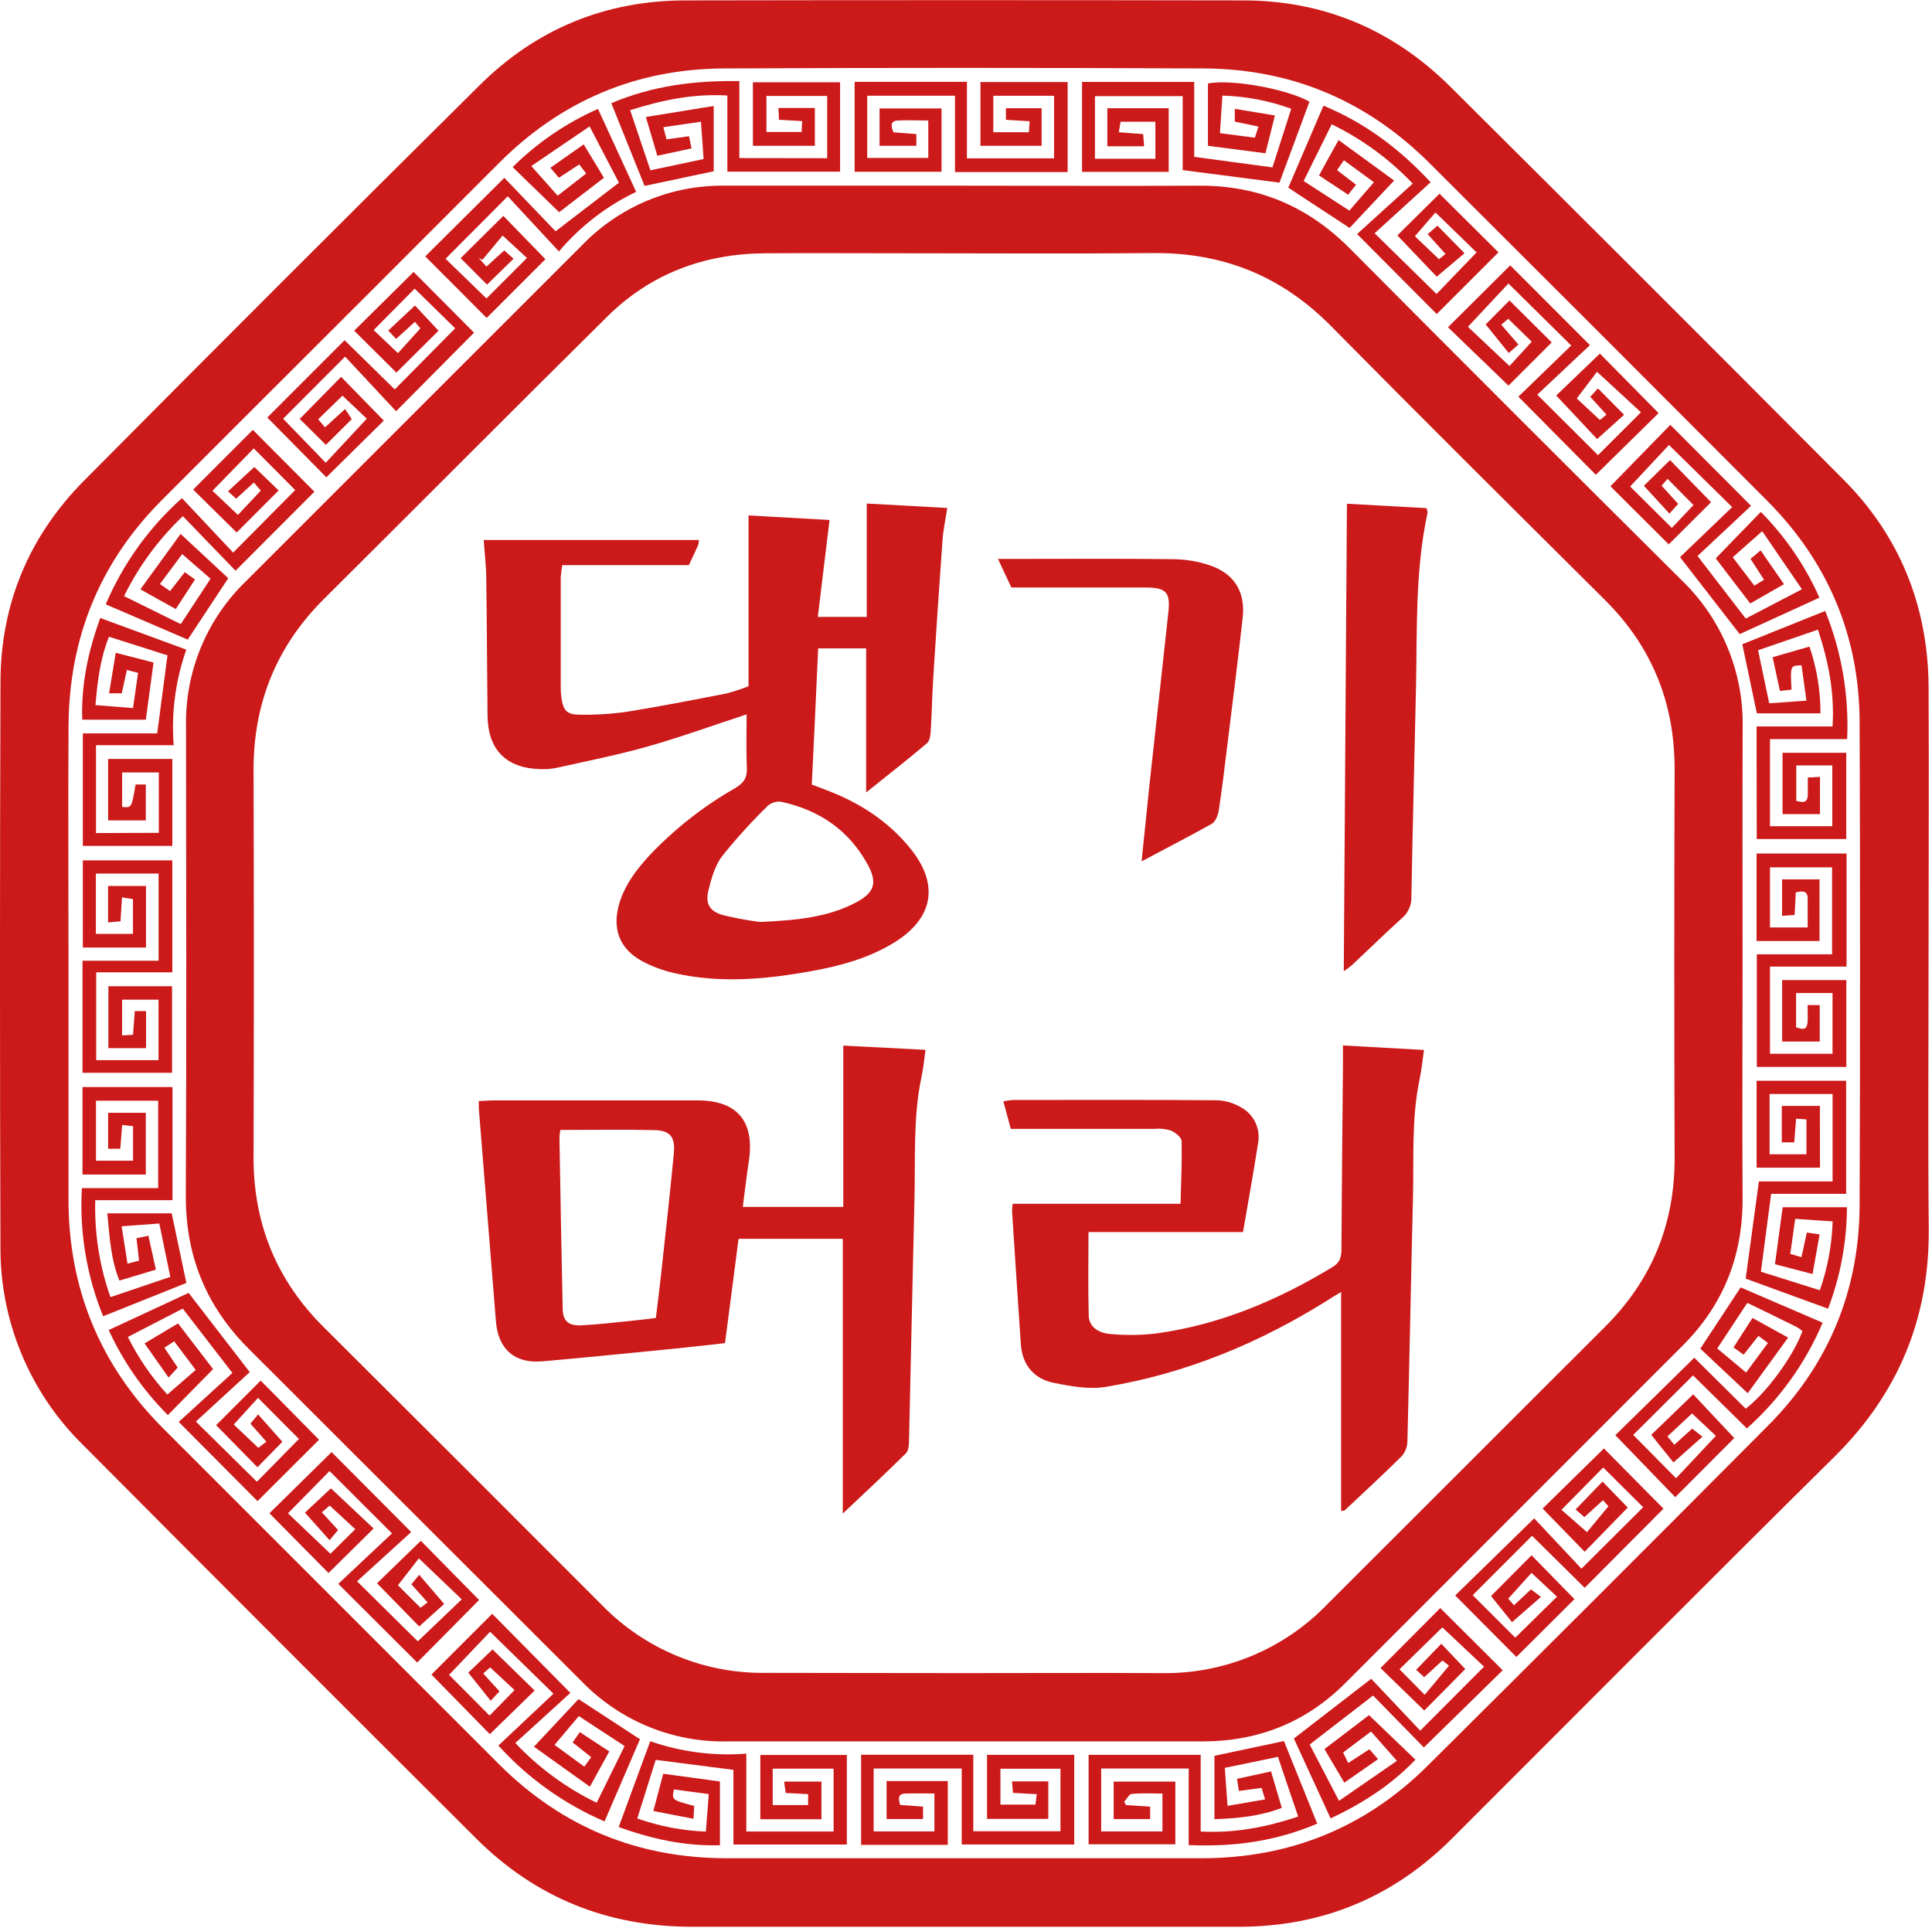 <svg width="477" height="476" viewBox="0 0 477 476" fill="none" xmlns="http://www.w3.org/2000/svg">
<path d="M476.151 237.999C476.151 259.749 475.991 281.499 476.201 303.239C476.411 325.429 468.711 344.059 452.891 359.709C421.251 390.989 389.891 422.579 358.431 454.009C343.924 468.496 326.407 475.739 305.881 475.739C260.887 475.739 215.887 475.739 170.881 475.739C150.061 475.739 132.271 468.599 117.581 453.959C85.094 421.579 52.677 389.129 20.331 356.609C13.851 350.211 8.723 342.578 5.249 334.16C1.776 325.743 0.029 316.714 0.111 307.609C-0.043 261.202 -0.039 214.736 0.121 168.209C0.191 148.999 7.251 132.269 20.781 118.649C53.181 85.982 85.707 53.466 118.361 21.099C132.361 7.159 149.501 0.099 169.301 0.099C215.167 0.019 261.037 0.019 306.911 0.099C326.911 0.099 344.011 7.409 358.111 21.439C390.551 53.692 422.901 86.026 455.161 118.439C469.101 132.439 475.981 149.689 476.161 169.439C476.271 192.289 476.151 215.159 476.151 237.999ZM16.911 237.629C16.911 257.129 16.911 276.629 16.911 296.129C16.911 318.189 24.711 337.129 40.331 352.739C68.004 380.399 95.671 408.066 123.331 435.739C138.771 451.106 157.437 458.799 179.331 458.819C218.451 458.819 257.574 458.819 296.701 458.819C318.401 458.819 337.051 451.289 352.411 436.049C380.531 408.136 408.554 380.136 436.481 352.049C451.481 336.989 459.061 318.649 459.131 297.419C459.271 257.672 459.271 217.926 459.131 178.179C459.031 156.969 451.291 138.679 436.291 123.629C408.671 95.916 381.004 68.249 353.291 40.629C337.771 24.999 319.051 16.999 297.161 16.899C257.667 16.719 218.171 16.719 178.671 16.899C157.071 17.019 138.511 24.899 123.181 40.269C102.161 61.322 81.121 82.356 60.061 103.369C53.354 110.082 46.641 116.799 39.921 123.519C24.591 138.899 17.081 157.519 16.921 179.159C16.801 198.659 16.911 218.159 16.911 237.659V237.629Z" fill="#CC1919"/>
<path d="M430.23 237.998C430.23 257.248 430.12 276.498 430.23 295.748C430.33 309.998 425.54 322.148 415.48 332.208C387.66 360.068 359.833 387.908 332 415.728C322.33 425.338 310.51 429.988 296.84 429.978C257.72 429.978 218.597 429.978 179.47 429.978C172.826 430.098 166.228 428.856 160.083 426.327C153.938 423.799 148.376 420.039 143.74 415.278C116.32 387.898 88.906 360.515 61.5 333.128C50.91 322.598 45.8 310.128 45.88 295.128C46.07 256.498 45.97 217.878 45.93 179.258C45.809 172.617 47.055 166.021 49.591 159.881C52.126 153.742 55.898 148.189 60.67 143.568C88.41 115.855 116.153 88.115 143.9 60.348C148.496 55.635 154.012 51.916 160.105 49.421C166.197 46.927 172.738 45.711 179.32 45.848C198.82 45.848 218.32 45.848 237.82 45.848C257.32 45.848 276.57 45.958 295.94 45.848C310.63 45.738 322.88 50.918 333.23 61.318C360.456 88.705 387.77 116.015 415.17 143.248C420.052 147.935 423.911 153.582 426.507 159.832C429.102 166.082 430.376 172.802 430.25 179.568C430.18 199.048 430.23 218.548 430.23 237.998ZM237.73 413.108C253.98 413.108 270.23 413.028 286.48 413.108C294.125 413.279 301.724 411.868 308.798 408.963C315.872 406.058 322.27 401.723 327.59 396.228C350.49 373.342 373.39 350.462 396.29 327.588C407.86 316.048 413.51 302.178 413.45 285.818C413.35 253.818 413.35 221.818 413.45 189.818C413.45 173.478 407.82 159.638 396.21 148.098C373.61 125.628 350.99 103.168 328.6 80.488C316.48 68.218 302.06 62.368 284.89 62.488C264.52 62.678 244.14 62.538 223.77 62.538C212.15 62.538 200.52 62.468 188.9 62.538C173.9 62.648 160.65 67.538 149.9 78.198C126.53 101.318 103.37 124.638 80.05 147.818C68.26 159.538 62.55 173.628 62.6 190.238C62.7 222.118 62.7 253.992 62.6 285.858C62.6 302.178 68.26 316.068 79.84 327.608C102.78 350.448 125.683 373.328 148.55 396.248C153.831 401.694 160.175 405.996 167.189 408.886C174.202 411.776 181.735 413.193 189.32 413.048C205.49 413.058 221.61 413.108 237.73 413.108Z" fill="#CC1919"/>
<path d="M214.11 23.639V38.999H229.19V29.759C226.72 29.759 224.14 29.609 221.59 29.759C219.72 29.899 219.99 31.229 220.59 32.669L226.24 33.109V35.999H217.16V26.779H232.46V42.409H211V20.209H238.73V39.099H260.24V23.649H245.24V32.649H254.03L254.21 29.939L248.36 29.579V26.719H257.17V35.999H242.07V20.259H263.59V42.479H235.78V23.639H214.11Z" fill="#CC1919"/>
<path d="M204.23 39.059V23.689H189.23V32.589H197.93C197.93 31.819 198 30.939 198.05 29.899L192.32 29.579C192.32 28.579 192.23 27.739 192.18 26.659H201.18V35.999H185.89V20.309H207.41V42.379H179.58V23.579C171.2 23.099 163.58 24.669 155.58 27.209L160.58 42.049L173.72 39.269C173.51 36.389 173.3 33.489 173.06 30.059L163.78 31.399L164.56 34.399L170.11 33.639L170.74 36.639L162.29 38.459L159.47 28.889L176.21 26.169V42.289L159.14 45.899L150.93 25.479C161.05 21.189 171.4 19.849 182.54 20.029V39.029L204.23 39.059Z" fill="#CC1919"/>
<path d="M110.871 413.539L120.871 423.599L127.041 417.299L121.001 411.689L119.311 413.209L123.311 417.609L121.151 419.929L115.611 412.999L121.611 407.269L132.001 417.409C128.271 421.059 124.551 424.679 120.941 428.189C116.151 423.289 111.201 418.249 106.521 413.469L121.521 398.469L140.821 417.999L127.231 430.369C132.975 436.467 139.783 441.465 147.321 445.119L154.211 431.119L142.911 423.729L136.911 430.829L144.261 436.209L145.971 433.869L141.391 430.229L143.151 427.679L150.431 432.449L145.641 441.159L131.831 431.279L142.831 419.529L158.001 429.439L149.261 449.729C139.281 445.441 130.341 439.052 123.051 430.999L136.651 418.189L121.001 402.899L110.871 413.539Z" fill="#CC1919"/>
<path d="M449.34 288.309H433.7V266.859H455.8V294.769H437.28C436.43 301.289 435.62 307.409 434.76 313.999L449.31 318.579C451.224 313.107 452.29 307.374 452.47 301.579L443.23 300.949C442.81 303.949 442.43 306.639 442.01 309.599L444.77 310.409C445.21 308.409 445.63 306.469 446.1 304.329L449.25 304.799C448.67 308.079 448.13 311.109 447.51 314.579L438.23 312.149C438.88 307.349 439.49 302.829 440.13 298.079H456C455.964 306.645 454.386 315.134 451.34 323.139L431 315.709C432.09 307.709 433.13 299.969 434.26 291.709H452.46V270.119H436.9V284.999H446V276.389L443.44 276.219C443.29 278.219 443.15 280.069 442.99 282.059H439.92V273.059H449.32L449.34 288.309Z" fill="#CC1919"/>
<path d="M270.34 39.209H285.26V30.059H276.66L276.23 32.659L282.23 33.109L282.48 36.109H273.4V26.729H288.54V42.429H267.15V20.219H294.84V38.729L314.16 41.329C315.6 36.819 317.16 32.009 318.8 26.859C313.345 24.867 307.605 23.767 301.8 23.599C301.59 26.849 301.4 29.769 301.2 32.879L309.81 33.999L310.72 31.249L304.87 30.039V26.879L314.77 28.509C313.94 31.829 313.2 34.759 312.43 37.849L298.24 35.999V20.599C304.08 19.499 317.61 21.929 323.3 25.099L315.89 45.099L292 41.999V23.739H270.34V39.209Z" fill="#CC1919"/>
<path d="M332.85 48.07L325.65 43.32C327.2 40.51 328.65 37.82 330.49 34.58L344.2 44.58L333.2 56.28L318.07 46.34C320.86 39.85 323.7 33.23 326.76 26.09C337 30.35 345.42 36.62 353.21 45L339.39 57.59L354.67 72.59L364.56 62.32L354.4 52.46L349.33 58.33L355.28 64L356.89 62.7L352.48 57.82L354.9 55.72L361.58 62.53L354.72 68.31L345 58.13C348.12 55.03 351.88 51.31 355.4 47.83L369.96 62.31L354.72 77.54L335.06 57.79L348.79 45.33C343.054 39.292 336.28 34.333 328.79 30.69C326.45 35.39 324.2 39.93 321.86 44.69L333.15 52L339.21 45L331.8 39.57C331.11 40.57 330.65 41.22 330.11 42.01L334.81 45.61L332.85 48.07Z" fill="#CC1919"/>
<path d="M103.001 410.499L83.522 391.079L96.781 378.609L81.362 363.219L71.102 373.649L81.582 383.649L87.701 377.579C85.701 375.759 83.701 373.819 81.391 371.739L79.462 373.399L83.462 377.789L81.371 380.289L75.291 373.489L81.701 367.489L92.242 377.399L81.112 388.399L66.522 373.649L81.871 358.539L101.521 378.279L88.151 390.439L103.151 405.269L114.001 394.899L103.411 384.779L98.251 391.419L103.821 396.979L105.571 395.649L101.571 391.179L103.491 388.839L109.661 396.029L103.501 401.589L93.082 390.929C96.492 387.619 100.241 383.999 103.901 380.439L118.281 395.059L103.001 410.499Z" fill="#CC1919"/>
<path d="M392.54 85.219L379.54 97.45L394.54 112.38L405.14 101.8L394.29 91.799L389.29 98.389L395 103.7L396.63 102.38C395.25 100.85 394.02 99.49 392.63 97.98C393.3 97.249 393.94 96.549 394.52 95.9L400.98 102.41L394.32 108.41L384.22 97.659L395 87.309L409.5 102L394 117.23L374.88 97.939L387.93 85.309L372.42 69.999L362.42 80.689L372.68 90.37L378.18 84.37L372.38 78.719L370.65 80.169C372.01 81.749 373.27 83.169 374.89 85.07L372.5 87.159L366.81 80.109L372.68 74.18L383.11 84.549L372.43 95.21L357.5 80.799L372.87 65.519L392.54 85.219Z" fill="#CC1919"/>
<path d="M39.051 271.778H23.691V286.588H32.851V278.068L30.161 277.768L29.701 283.638H26.701V274.768H36.001V289.998H20.371V268.408H42.581V296.338H23.521C23.289 304.481 24.56 312.596 27.271 320.278L42.051 315.278L39.331 302.098L30.031 302.788C30.531 305.978 30.981 308.848 31.481 312.008L34.331 311.268L33.701 305.718L36.641 305.128C37.261 307.918 37.821 310.458 38.491 313.488L29.491 316.188C27.311 310.858 27.091 305.438 26.491 299.578H42.391C43.541 305.058 44.741 310.728 46.011 316.768L25.461 324.998C21.381 314.973 19.591 304.163 20.221 293.358H39.051V271.778Z" fill="#CC1919"/>
<path d="M455.901 238.67H437.001V260.19H452.441V245.19H443.441V253.65C444.781 254.05 446.101 254.65 446.281 252.37C446.381 251.04 446.281 249.69 446.281 248.17H449.281V257.17H440.001V242H455.851V263.43H433.751V235.63H452.331V214.15H437.001V229H446.301C446.301 226.53 446.301 224.19 446.301 221.85C446.301 219.98 445.181 219.92 443.371 220.33C443.281 222.03 443.191 223.84 443.081 225.92L439.981 226.13V217.13H449.231V232.35H433.691V210.75H455.901V238.67Z" fill="#CC1919"/>
<path d="M412.391 104.898L432.321 124.898L419.111 137.278C423.211 142.598 426.991 147.498 431.011 152.728L444.891 145.498L435.081 131.158L427.801 137.598L433.141 144.598L435.531 143.148L432.191 137.988L434.681 135.898L440.461 144.238L432.121 148.998L423.611 137.868L434.731 126.388C440.8 132.512 445.703 139.689 449.201 147.568L429.521 156.568L414.791 137.568L427.661 125.208L412.061 109.868L402.471 120.128L412.771 130.348C414.311 128.708 416.281 126.628 418.111 124.698L411.701 118.228L410.241 119.928L414.331 124.408L412.181 126.818L405.871 119.948L412.321 113.598L422.451 123.998L412.001 134.408L397.611 120.068L412.391 104.898Z" fill="#CC1919"/>
<path d="M378.781 374.899L390.451 387.329L405.691 372.149L395.821 362.339L385.521 372.789L391.811 378.309L397.111 371.919L395.761 370.429C394.181 371.869 392.811 373.119 391.181 374.589L389.001 372.709C391.481 370.139 393.531 368.009 395.661 365.819L401.881 372.239L391.241 383.139L380.871 372.479L396.001 357.639L410.701 372.509L391.251 392.049L378.251 379.199L363.601 393.869L374.111 404.359L384.411 394.239L378.121 388.359L372.361 394.739L373.801 396.359L377.991 392.429L380.451 394.299L373.311 400.529L368.131 394.079L378.131 384.019L388.721 394.849L374.381 409.119L359.281 393.939L378.781 374.899Z" fill="#CC1919"/>
<path d="M26.761 243.509H42.481V264.879H20.371V237.209H39.151V215.689H23.671V230.589H32.831V221.999L30.121 221.569L29.751 227.489L26.681 227.759V218.759H36.051V233.959H20.451V212.439H42.541V240.079H23.751V261.769H39.141V246.829H30.141V255.669L32.851 255.499L33.271 249.649H36.061V258.799H26.761V243.509Z" fill="#CC1919"/>
<path d="M319.451 429.259L338.541 414.509L350.651 427.319L366.401 411.519L356.101 401.819L345.531 412.169L351.751 418.469L357.751 411.289C357.591 411.149 356.951 410.639 356.141 409.989L351.641 414.109C350.891 413.419 350.211 412.799 349.641 412.299L355.841 405.869C357.781 407.869 359.841 410.119 361.771 412.109L351.641 422.349L340.841 411.869L355.591 397.049L371.011 412.409L351.541 431.469L339.001 418.649L323.351 430.739L330.591 444.649L344.891 434.769L338.491 427.529L331.601 432.719C331.991 433.509 332.341 434.249 332.861 435.309L338.101 431.909L340.231 434.359L331.901 440.159L327.001 431.869L338.001 423.489L349.461 434.489C343.611 440.609 336.601 445.189 328.521 448.989C325.341 442.099 322.301 435.459 319.451 429.259Z" fill="#CC1919"/>
<path d="M78.77 355.488L63.58 370.648L44.13 351.089L57.38 338.999L45.12 323.108L31.56 330.108C34.141 335.276 37.426 340.062 41.32 344.328L48.32 338.249L43 331.189L40.59 332.759L43.87 337.689L41.62 340.129L35.69 331.699L43.96 326.768L52.61 338.048L41.44 349.398C35.366 343.32 30.422 336.209 26.84 328.398L46.57 319.229L61.66 338.789L48.36 350.999L63.43 365.858L73.8 355.298L63.71 345.148L57.71 351.729L63.77 357.479L65.77 355.969L61.83 351.518L63.72 349.238L69.72 355.988L63.56 362.279L53.36 351.889L64.36 340.889C69.05 345.609 74 350.658 78.77 355.488Z" fill="#CC1919"/>
<path d="M431.51 343.999C427.22 339.999 423.43 336.419 419.8 332.999L429.75 317.879L450 326.589C445.769 336.565 439.379 345.478 431.29 352.689L418 339.599L403.23 354.299L413.81 364.999L423.64 354.529L417.76 348.999L411.68 354.659L413.38 356.739L417.79 352.739L420.32 354.739L413.16 361.099L407.69 354.279L418.04 344.279L428.18 355.069L413.61 369.669L398.82 354.369L418.31 335.239L431 347.819C436.07 344.029 443 334.539 445 328.639C444.546 328.27 444.065 327.936 443.56 327.639C439.56 325.639 435.56 323.709 431.4 321.699C428.87 325.529 426.5 329.139 423.98 332.949L431.1 338.899L436.49 331.589L434.15 329.849L430.49 334.489L428 332.699C429.57 330.269 431 327.989 432.68 325.419L441.47 330.269L431.51 343.999Z" fill="#CC1919"/>
<path d="M58.741 127.139L64.391 121.139L62.681 119.139L58.301 123.139L56.301 121.309L62.791 115.309L68.791 121.099L58.431 131.479L47.691 120.889L62.431 106.139L77.621 121.409L58.151 140.919L45.151 127.449C39.178 133.114 34.261 139.799 30.631 147.189L44.631 154.099L51.981 142.899L44.981 136.809L39.481 144.209L42.001 145.939L45.621 141.269L48.141 143.099L43.391 150.379C40.611 148.829 37.941 147.379 34.661 145.509L44.591 131.839L56.351 142.769C52.971 147.919 49.771 152.769 46.351 157.929L26.111 149.219C30.371 139.198 36.794 130.245 44.921 122.999L57.571 136.449L72.881 120.999L62.651 110.709C59.281 114.159 55.831 117.709 52.451 121.179L58.741 127.139Z" fill="#CC1919"/>
<path d="M433.69 179.37H452.45C452.96 171.01 451.45 163.37 448.84 155.47L434.06 160.55C434.99 164.98 435.86 169.1 436.81 173.65L446 173C445.55 169.8 445.17 167 444.79 164.28C442 164.33 442 164.33 442.32 170.28L439.45 170.59L437.65 162.27L446.75 159.65C448.556 164.959 449.472 170.531 449.46 176.14H433.76C432.64 170.81 431.47 165.24 430.17 159.07L450.63 150.85C454.685 160.885 456.534 171.676 456.05 182.49H437V204H452.38V189H443.49V197.76C444.98 198.1 446.27 198.42 446.34 196.26C446.34 194.91 446.34 193.55 446.34 191.98L449.34 191.82V201.01H440.1V185.88H455.83V207.17H433.73L433.69 179.37Z" fill="#CC1919"/>
<path d="M39.211 205.64V190.72H30.151V199.23C32.511 199.47 32.511 199.47 33.471 193.7H36.001V202.57H26.701V187.39H42.551V208.86H20.451V181.08H38.811C39.661 174.61 40.471 168.48 41.351 161.81L26.911 157.22C24.721 162.66 24.081 168.16 23.571 174.1L32.841 174.83C33.271 171.83 33.661 169.1 34.091 166.14L31.331 165.42L30.061 171.18H26.931C27.481 167.86 27.991 164.77 28.581 161.18L37.911 163.58L36.001 177.7H20.301C20.021 168.93 21.771 160.87 24.741 152.59L46.001 160.4C43.328 167.963 42.266 176.002 42.881 184H23.701V205.69L39.211 205.64Z" fill="#CC1919"/>
<path d="M190.78 436.7V445.7H199.52V443L193.99 442.7C193.86 441.83 193.75 441.02 193.59 439.89H202.81V449.19H187.72V433.32H209.08V455.44H181.08V437L161.89 434.53L157.34 449C162.786 450.932 168.495 452.024 174.27 452.24C174.51 449.15 174.74 446.24 174.99 442.98L166.39 441.83C165.84 444.43 165.84 444.43 171.39 445.91L171.22 449.08L161.31 447.16L163.75 437.96L177.75 439.87V455.61C169.06 455.85 161.02 454.1 152.75 451.12C155.38 443.98 157.89 437.12 160.54 429.93C168.15 432.579 176.226 433.624 184.26 433V452.22H205.81V436.7H190.78Z" fill="#CC1919"/>
<path d="M126.57 41.259C132.657 35.222 139.799 30.352 147.64 26.889C150.8 33.739 153.81 40.299 157.06 47.369C149.74 50.871 143.244 55.885 138 62.079L125.36 48.469L110 63.889L120.1 73.699L130.1 63.699L124.1 58.159L119.1 64.159L118.17 63.669L120.11 65.829C121.63 64.419 122.99 63.179 124.5 61.829L126.79 63.889L120.24 70.279L113.73 63.739L124.27 53.309L134.66 63.999L120.15 78.509C115.29 73.629 110.15 68.439 104.99 63.309L124.52 43.909L137.17 57.109L152.81 45.109L145.57 31.209L131.18 40.999L137.68 48.319L144.74 42.839L143 40.599L138 43.889L135.89 41.429L144.11 35.649L149.11 43.889L138.05 52.399L126.57 41.259Z" fill="#CC1919"/>
<path d="M97.8 83.679L95.86 81.609L102.45 75.439L108.27 81.659L97.86 91.999L87.45 81.649C92.45 76.709 97.45 71.759 102.12 67.139C106.73 71.779 111.95 77.039 117.04 82.139L97.79 101.539L85.2 88.059L69.9 103.389L80.42 114.259L90.56 103.379L84.56 97.699L78.56 103.519L80.25 105.519L85.2 100.999L86.85 103.489L80.46 109.839L74 103.439L84.21 93.049L94.76 103.849L80.57 117.849L66 103.089L85.08 83.999L97.46 96.159L112.38 81.069L102.38 71.269L92.25 81.499L98.25 87.199L103.8 81.079L102.43 79.469L97.8 83.679Z" fill="#CC1919"/>
<path d="M234.002 455.51H212.602V433.27H240.302V452.16H261.822V436.71H247.002V445.58H255.642C255.722 444.95 255.822 444.16 255.972 443L250.092 442.68C250.022 441.73 249.952 440.93 249.872 439.84H258.822V449.1H243.692V433.29H265.222V455.43H237.442V436.67H215.702V452.2H230.702V442.84C228.382 442.84 225.952 442.78 223.532 442.84C221.632 442.91 221.792 444.14 222.242 445.67L227.892 446.07V449.14H218.892V439.77H234.002V455.51Z" fill="#CC1919"/>
<path d="M293.482 455.569V436.669H271.871V452.199H287.001V442.849C284.351 442.849 281.881 442.699 279.441 442.939C278.761 442.999 278.192 444.179 277.572 444.839L277.961 445.679L283.961 446.079V449.159H274.961V439.899H290.181V455.379H268.771V433.289H296.441V452.219C304.901 452.669 312.581 451.159 320.521 448.539C318.811 443.539 317.171 438.749 315.521 433.789L302.401 436.509L303.072 445.889L312.352 444.289C311.972 443.079 311.731 442.289 311.471 441.449L305.871 442.209L305.422 439.209L313.811 437.389L316.471 446.389C311.061 448.449 305.711 448.969 299.841 449.179V433.529L317.001 429.889C319.611 436.379 322.341 443.149 325.221 450.279C315.061 454.609 304.732 456.059 293.482 455.569Z" fill="#CC1919"/>
<path d="M184.34 176.378C176.14 179.068 168.18 181.968 160.05 184.278C152.62 186.388 145.05 187.888 137.47 189.578C136.122 189.858 134.745 189.969 133.37 189.908C124.97 189.668 120.48 185.138 120.37 176.738C120.24 165.488 120.22 154.248 120.06 142.998C120.06 139.888 119.66 136.778 119.42 133.328H172.55C172.548 133.737 172.494 134.143 172.39 134.538C171.69 136.128 170.93 137.708 170.08 139.538H138.82C138.63 140.553 138.503 141.578 138.44 142.608C138.44 151.608 138.44 160.608 138.44 169.608C138.433 170.484 138.487 171.359 138.6 172.228C139.05 175.438 139.93 176.468 143.18 176.468C147.05 176.534 150.918 176.293 154.75 175.748C163 174.428 171.2 172.808 179.4 171.218C181.237 170.733 183.044 170.139 184.81 169.438V127.268L204.81 128.388C203.81 136.528 202.89 144.258 201.91 152.328H214V124.328L233.87 125.428C233.44 128.328 232.87 130.858 232.7 133.428C231.88 144.761 231.117 156.095 230.41 167.428C230.14 171.788 230.06 176.168 229.79 180.528C229.72 181.578 229.54 182.988 228.85 183.528C224.11 187.528 219.23 191.358 213.85 195.668V160.098H202C201.48 171.318 201 182.378 200.43 193.718L204.28 195.188C212.37 198.268 219.44 202.858 224.89 209.658C231.89 218.428 230.46 226.658 220.89 232.658C214.42 236.658 207.17 238.578 199.76 239.888C188.76 241.838 177.69 242.798 166.64 240.308C163.854 239.695 161.163 238.71 158.64 237.378C152.83 234.268 151 229.138 153 222.768C154.43 218.238 157.24 214.578 160.39 211.168C166.582 204.646 173.694 199.064 181.5 194.598C183.61 193.358 184.5 192.048 184.4 189.598C184.19 185.138 184.34 180.678 184.34 176.378ZM187.62 227.648C196.99 227.228 204.43 226.438 211.23 222.888C215.92 220.438 216.7 217.998 214.23 213.468C209.57 204.958 202.23 199.968 192.85 197.968C192.262 197.892 191.665 197.942 191.097 198.114C190.53 198.287 190.006 198.578 189.56 198.968C185.557 202.872 181.797 207.016 178.3 211.378C176.51 213.748 175.6 216.968 174.89 219.938C174.12 223.188 175.21 224.988 178.45 225.938C181.473 226.674 184.534 227.245 187.62 227.648Z" fill="#CC1919"/>
<path d="M208.081 373.72V305.88H182.351L179.001 331.63C174.941 332.08 171.001 332.55 167.071 332.94C156.011 334.03 144.951 335.17 133.881 336.13C127.041 336.72 123.001 333.13 122.441 326.26C121.021 308.707 119.611 291.153 118.211 273.6C118.211 273.12 118.211 272.6 118.211 271.87C119.581 271.81 120.801 271.7 122.011 271.7C138.764 271.7 155.508 271.7 172.241 271.7C182.001 271.7 186.341 276.88 184.901 286.57C184.351 290.27 183.901 293.98 183.391 298H208.201V258.17L228.501 259.22C228.161 261.66 227.971 263.84 227.501 265.97C225.421 275.84 226.021 285.87 225.781 295.84C225.291 315.84 224.901 335.84 224.431 355.78C224.431 356.84 224.291 358.23 223.631 358.88C218.701 363.76 213.611 368.49 208.081 373.72ZM138.351 279C138.235 279.608 138.158 280.222 138.121 280.84C138.371 294.94 138.611 309.04 138.921 323.14C138.991 326.14 140.291 327.39 143.481 327.24C147.831 327.03 152.181 326.49 156.481 326.06C158.291 325.89 160.101 325.64 161.931 325.42C162.411 321.42 162.871 317.86 163.261 314.26C164.321 304.47 165.431 294.67 166.361 284.86C166.761 280.69 165.451 279.11 161.501 279.04C153.931 278.85 146.321 279 138.351 279Z" fill="#CC1919"/>
<path d="M331.571 258.129L351.571 259.249C351.201 261.809 350.981 264.129 350.511 266.389C348.451 276.149 349.091 286.049 348.851 295.889C348.361 315.889 347.991 335.889 347.481 355.889C347.456 357.213 346.975 358.488 346.121 359.499C341.511 364.069 336.731 368.499 331.991 372.919C331.851 373.049 331.531 372.999 331.111 373.059V318.999C329.851 319.759 328.961 320.289 328.111 320.849C311.111 331.549 292.881 339.129 273.051 342.429C268.901 343.119 264.341 342.299 260.131 341.429C255.251 340.429 252.391 337.019 252.041 331.889C251.281 320.889 250.581 309.959 249.871 298.989C249.883 298.399 249.94 297.81 250.041 297.229H291.471C291.601 291.849 291.861 286.779 291.721 281.729C291.721 280.809 290.141 279.599 289.041 279.119C287.724 278.734 286.347 278.602 284.981 278.729C274.607 278.729 264.234 278.729 253.861 278.729H249.561C248.921 276.369 248.341 274.249 247.721 271.949C248.515 271.776 249.32 271.659 250.131 271.599C266.881 271.599 283.621 271.529 300.371 271.669C302.485 271.731 304.548 272.326 306.371 273.399C307.933 274.242 309.186 275.561 309.947 277.166C310.708 278.77 310.937 280.575 310.601 282.319C309.501 289.469 308.201 296.579 306.891 304.209H268.741C268.741 311.439 268.611 318.149 268.801 324.849C268.871 327.479 270.961 329.169 274.361 329.399C277.969 329.724 281.601 329.684 285.201 329.279C301.061 327.169 315.461 321.059 329.061 312.809C330.841 311.729 331.181 310.349 331.191 308.459C331.271 293.219 331.441 277.979 331.571 262.729C331.581 261.399 331.571 260.049 331.571 258.129Z" fill="#CC1919"/>
<path d="M331.771 239.809C332.041 200.999 332.291 162.949 332.551 124.379L352.211 125.469C352.361 126.149 352.502 126.399 352.452 126.609C349.342 141.019 349.911 155.659 349.591 170.249C349.211 187.349 348.771 204.449 348.461 221.549C348.484 222.532 348.284 223.507 347.877 224.402C347.47 225.297 346.867 226.089 346.111 226.719C341.941 230.489 337.921 234.419 333.831 238.269C333.172 238.818 332.485 239.332 331.771 239.809Z" fill="#CC1919"/>
<path d="M281.851 212.68C282.591 205.63 283.221 199.44 283.851 193.26C285.381 179.26 286.951 165.26 288.461 151.2C289.001 146.2 287.931 145.07 282.721 145.06H249.701L246.391 138H250.691C263.691 138 276.691 137.9 289.691 138.07C292.798 138.096 295.881 138.622 298.821 139.63C304.821 141.72 307.481 146.2 306.821 152.46C305.621 163.25 304.251 174.02 302.921 184.8C302.301 189.88 301.691 194.96 300.921 200.01C300.731 201.23 300.131 202.86 299.191 203.4C293.711 206.48 288.161 209.31 281.851 212.68Z" fill="#CC1919"/>
</svg>
